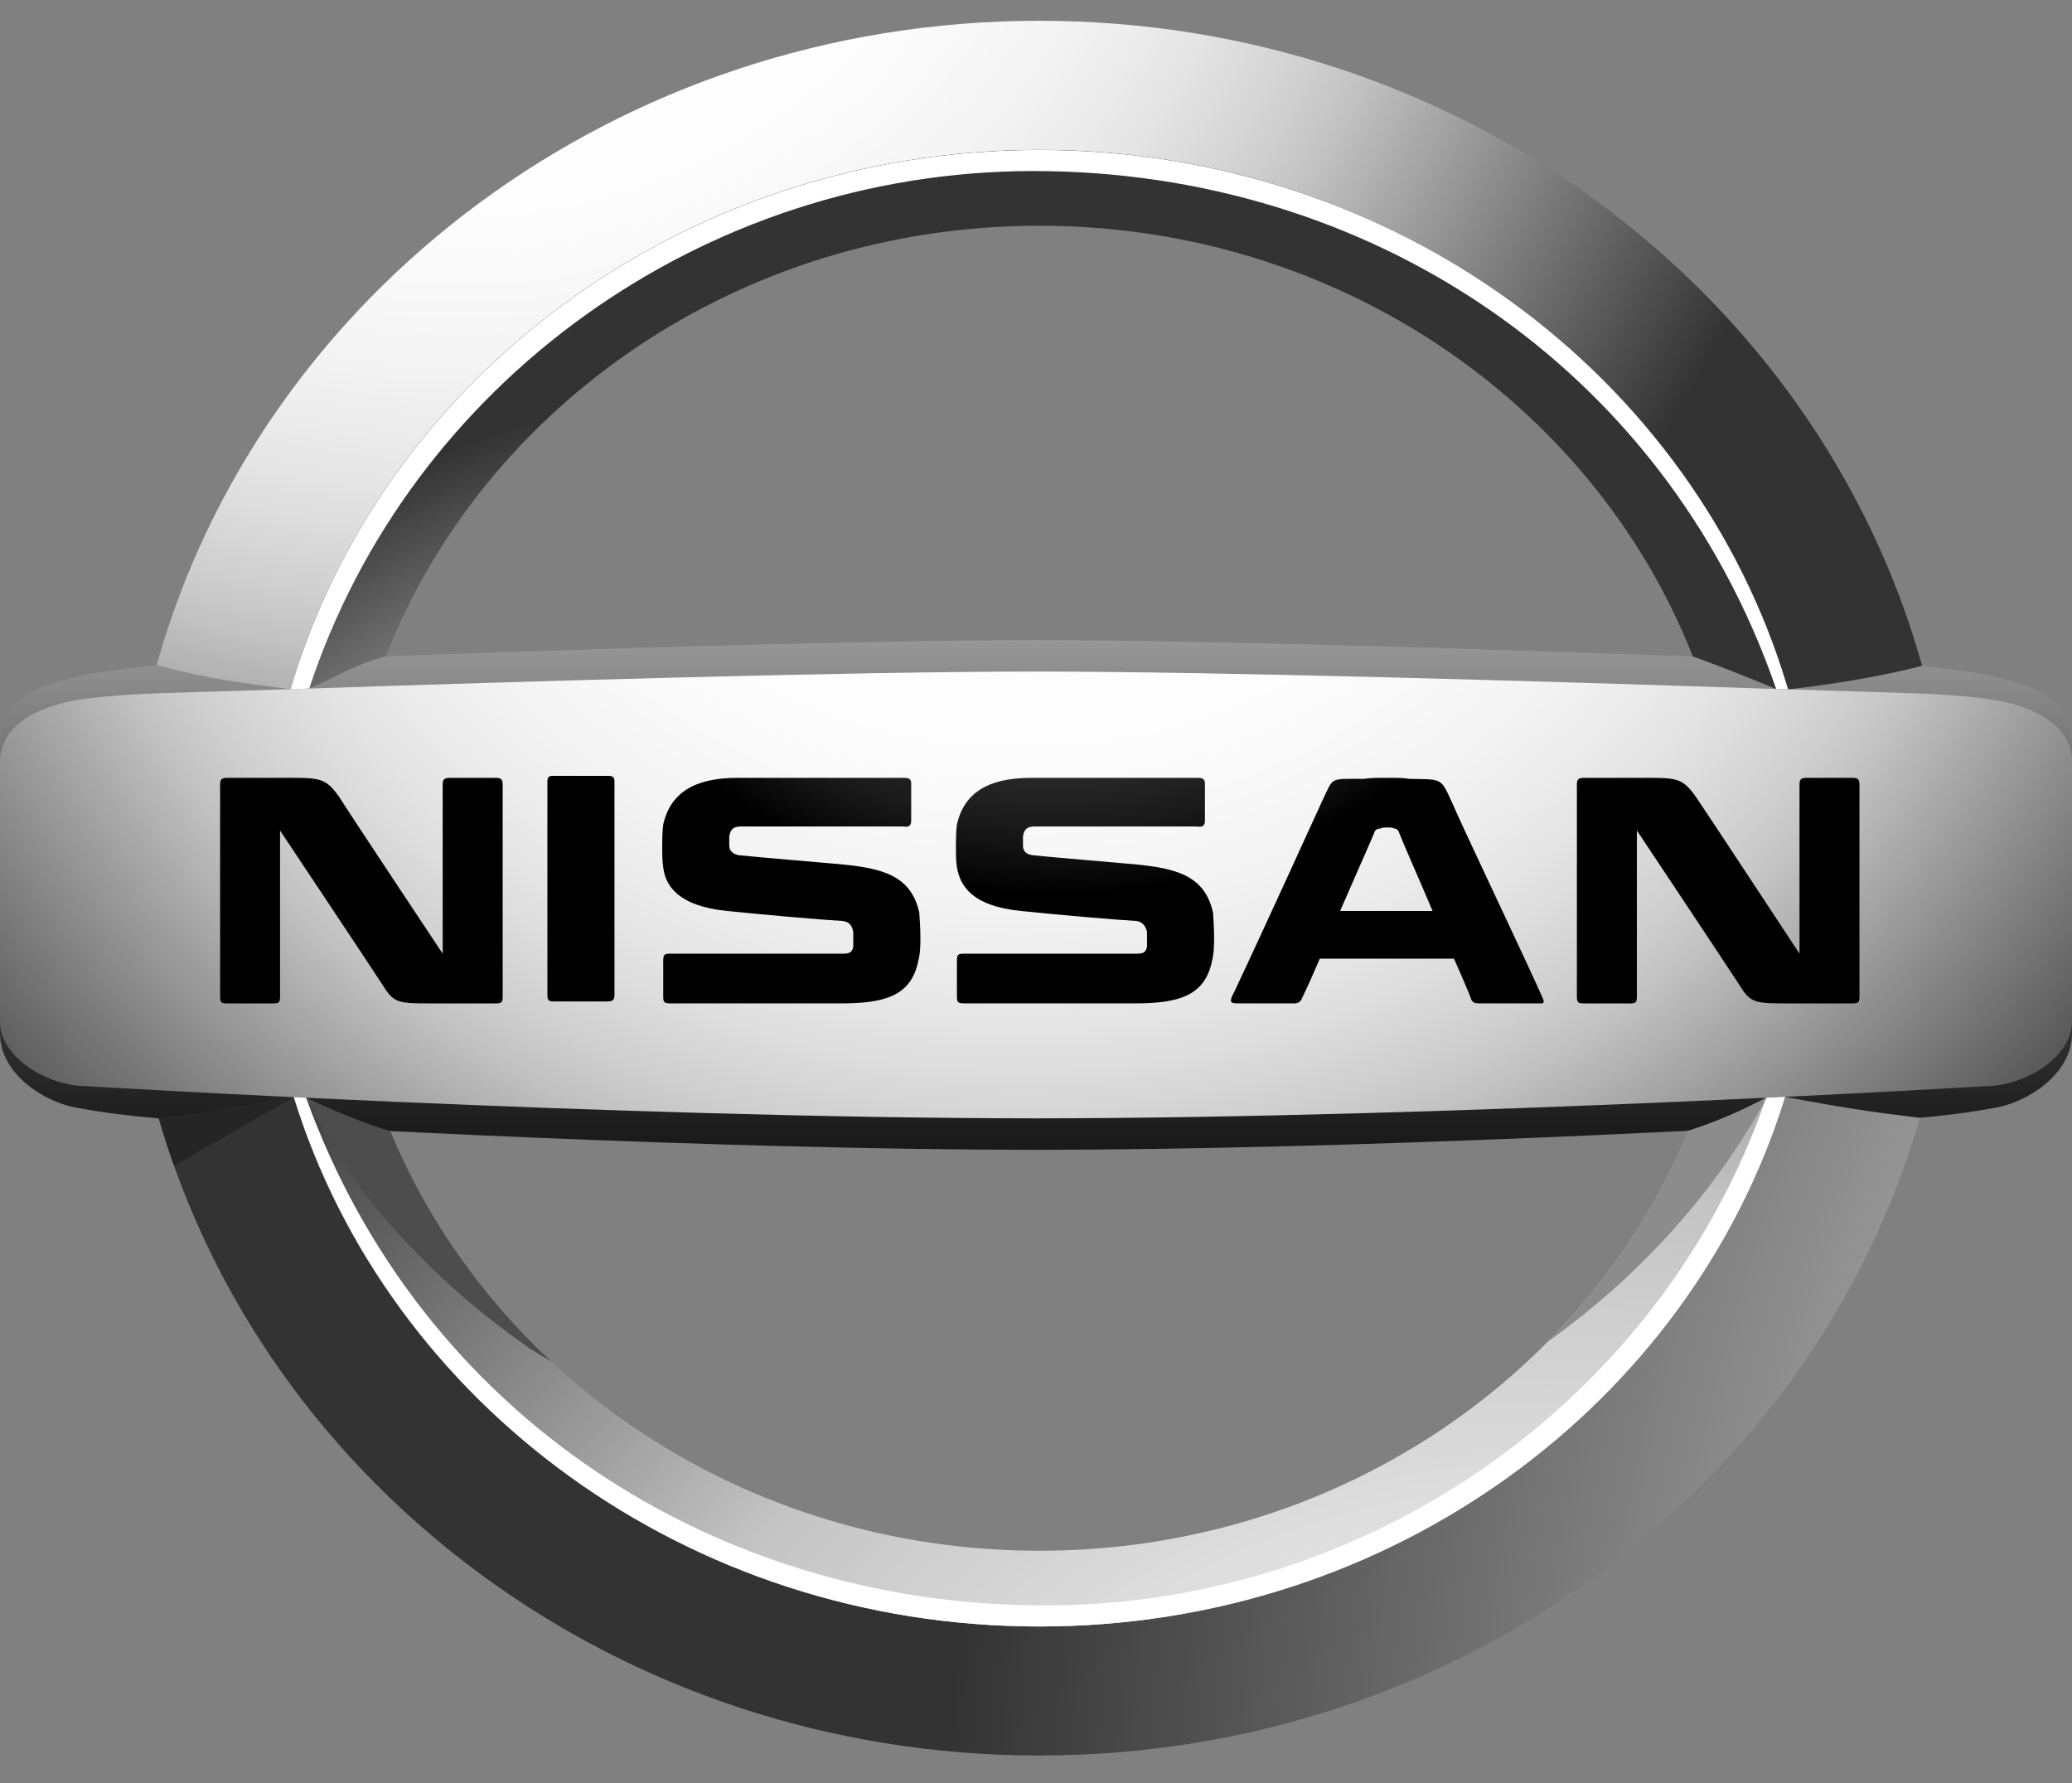 <?xml version="1.0" encoding="UTF-8"?>
<svg xmlns="http://www.w3.org/2000/svg" width="43" height="37" viewBox="0 0 43 37" fill="none">
  <rect x="0" y="0" width="43" height="37" fill="#808080" stroke="none"/>
  <g clip-path="url(#clip0_6193_187)">
    <path d="M41.521 14.071C41.123 13.962 40.681 13.911 39.749 13.799C35.891 13.644 26.358 13.282 21.5 13.282C16.642 13.282 7.109 13.644 3.252 13.799C2.32 13.911 1.877 13.962 1.48 14.071C0.267 14.35 0 14.776 0 15.625V21.445C0 22.294 0.931 22.866 1.572 22.982C2.214 23.098 2.62 23.145 3.296 23.207C6.746 23.416 14.75 23.852 21.5 23.859C28.25 23.852 36.254 23.416 39.704 23.207C40.379 23.145 40.786 23.098 41.428 22.982C42.069 22.866 43 22.294 43 21.445V15.625C43 14.776 42.733 14.35 41.521 14.071Z" fill="url(#paint0_linear_6193_187)"></path>
    <path d="M6.031 14.3C7.929 7.845 14.165 3.109 21.568 3.109C28.95 3.109 35.174 7.819 37.09 14.248C37.096 14.271 37.1 14.282 37.107 14.304C38.208 14.183 39.193 13.997 39.89 13.815C39.877 13.774 39.874 13.765 39.863 13.724C37.685 6.066 30.319 0.431 21.568 0.431C12.788 0.431 5.403 6.103 3.251 13.799C4.219 14.058 4.928 14.167 6.031 14.3Z" fill="url(#paint1_radial_6193_187)"></path>
    <path d="M37.045 22.759C37.026 22.817 37.005 22.88 36.995 22.912C34.977 29.186 28.834 33.749 21.569 33.749C14.246 33.749 8.065 29.115 6.095 22.766C4.892 22.974 4.485 23.053 3.296 23.208C5.5 30.828 12.845 36.427 21.569 36.427C30.296 36.427 37.644 30.823 39.844 23.196C38.796 23.069 38.179 22.974 37.045 22.759Z" fill="url(#paint2_radial_6193_187)"></path>
    <path d="M6.418 14.286C6.875 14.101 7.317 13.807 8.006 13.618C10.06 8.4 15.357 4.684 21.568 4.684C27.76 4.684 33.043 8.377 35.111 13.569C35.118 13.587 35.125 13.609 35.131 13.622C35.487 13.742 36.534 14.158 36.86 14.296C36.907 14.298 37.005 14.301 37.107 14.304C37.101 14.285 37.096 14.266 37.09 14.247C35.173 7.821 28.95 3.112 21.568 3.112C14.167 3.112 7.93 7.846 6.032 14.3C6.141 14.3 6.35 14.29 6.418 14.286Z" fill="url(#paint3_radial_6193_187)"></path>
    <path d="M21.45 3.549C28.376 3.549 34.516 7.586 36.841 14.24L36.86 14.297C36.896 14.297 37.028 14.302 37.107 14.304C37.1 14.28 37.094 14.266 37.09 14.248C35.173 7.821 28.949 3.112 21.568 3.112C14.166 3.112 7.93 7.846 6.031 14.3C6.179 14.297 6.25 14.297 6.418 14.286C8.497 7.968 14.576 3.549 21.45 3.549Z" fill="white"></path>
    <path d="M36.653 22.778C36.155 23.049 35.536 23.311 35.041 23.464C35.034 23.479 35.006 23.548 35 23.564C32.858 28.613 27.651 32.178 21.568 32.178C15.447 32.178 10.214 28.57 8.097 23.471C7.528 23.317 6.676 22.937 6.354 22.779C6.233 22.773 6.168 22.77 6.094 22.766C8.063 29.115 14.246 33.749 21.569 33.749C28.858 33.749 35.017 29.157 37.015 22.853C37.019 22.841 37.041 22.771 37.046 22.76C36.931 22.764 36.754 22.778 36.653 22.778Z" fill="url(#paint4_radial_6193_187)"></path>
    <path d="M41.176 14.492C40.154 14.371 39.458 14.384 36.969 14.3C36.856 14.296 36.741 14.293 36.624 14.289C32.111 14.137 25.332 13.935 21.5 13.935C17.668 13.935 10.889 14.137 6.376 14.289C6.259 14.293 6.145 14.296 6.032 14.3C3.543 14.384 2.846 14.371 1.824 14.492C0.803 14.615 0 15.052 0 15.796V21.193C0 21.937 0.967 22.54 1.824 22.54C1.824 22.54 12.735 23.198 21.5 23.206C30.266 23.198 41.176 22.54 41.176 22.54C42.033 22.54 43 21.937 43 21.193V15.796C43 15.052 42.198 14.615 41.176 14.492Z" fill="url(#paint5_radial_6193_187)"></path>
    <path d="M36.653 22.778C34.512 28.987 28.49 33.313 21.688 33.313C14.817 33.313 8.72 29.339 6.353 22.778C6.267 22.773 6.181 22.77 6.096 22.765C8.064 29.114 14.248 33.749 21.571 33.749C28.896 33.749 35.081 29.111 37.047 22.759C36.918 22.765 36.787 22.772 36.653 22.778Z" fill="white"></path>
    <path d="M36.665 22.777L36.652 22.778C36.154 23.049 35.535 23.311 35.04 23.464C35.033 23.479 35.005 23.548 34.999 23.564C34.321 25.162 33.337 26.611 32.113 27.846C34.028 26.478 35.59 24.749 36.665 22.777Z" fill="#8C8C8C"></path>
    <path d="M11.436 28.248C9.996 26.907 8.849 25.284 8.097 23.471C7.527 23.316 6.676 22.936 6.354 22.778C6.698 23.476 7.104 24.144 7.568 24.773C8.516 25.98 9.665 27.056 10.973 27.966C11.125 28.064 11.279 28.157 11.436 28.248Z" fill="#4D4D4D"></path>
    <path d="M6.095 22.766V22.766L6.09 22.767C4.89 22.974 4.483 23.054 3.295 23.208C3.391 23.54 3.497 23.867 3.613 24.191L6.095 22.766Z" fill="#252525"></path>
    <path d="M30.237 16.882C29.878 16.099 30.005 16.181 29.225 16.161C29.161 16.14 28.992 16.14 28.76 16.14C28.529 16.14 28.486 16.14 28.296 16.161C27.558 16.161 27.685 16.12 27.432 16.635C27.432 16.635 26.166 19.418 25.618 20.573L25.597 20.614C25.491 20.82 25.555 20.82 25.723 20.82H26.862C26.947 20.82 26.989 20.779 27.01 20.737C27.01 20.737 27.179 20.387 27.39 19.892H30.174C30.385 20.367 30.532 20.717 30.532 20.737C30.553 20.799 30.617 20.82 30.68 20.82H31.861C32.03 20.82 32.072 20.841 32.009 20.696C31.797 20.202 30.427 17.315 30.237 16.882ZM27.811 18.903C28.169 18.078 28.529 17.274 28.529 17.253C28.55 17.212 28.592 17.191 28.655 17.191C28.676 17.17 28.74 17.17 28.803 17.17C28.845 17.17 28.908 17.17 28.929 17.191C28.971 17.191 29.014 17.212 29.034 17.274C29.12 17.5 29.435 18.202 29.73 18.903H27.811ZM12.625 16.099C12.73 16.099 12.752 16.14 12.752 16.222V20.635C12.752 20.738 12.73 20.78 12.604 20.78H11.507C11.381 20.78 11.36 20.759 11.36 20.635V16.222C11.36 16.14 11.381 16.099 11.465 16.099H12.625ZM10.284 16.14C10.41 16.14 10.432 16.181 10.432 16.284V20.676C10.432 20.8 10.41 20.821 10.284 20.821H8.997C8.238 20.821 8.175 20.821 7.922 20.409C7.394 19.605 5.812 17.234 5.812 17.234V20.677C5.812 20.801 5.791 20.821 5.665 20.821H4.716C4.589 20.821 4.568 20.801 4.568 20.677V16.284C4.568 16.181 4.589 16.14 4.716 16.14H5.812C6.635 16.14 6.74 16.119 7.036 16.532C7.268 16.903 9.187 19.789 9.187 19.789V16.284C9.187 16.181 9.208 16.14 9.335 16.14H10.284ZM38.441 16.14C38.568 16.14 38.589 16.181 38.589 16.284V20.676C38.589 20.8 38.568 20.821 38.441 20.821H37.156C36.396 20.821 36.332 20.821 36.079 20.409C35.551 19.604 33.97 17.233 33.97 17.233V20.676C33.97 20.8 33.949 20.821 33.822 20.821H32.873C32.747 20.821 32.725 20.8 32.725 20.676V16.284C32.725 16.181 32.747 16.14 32.873 16.14H33.97C34.792 16.14 34.898 16.119 35.193 16.532C35.446 16.903 37.345 19.789 37.345 19.789V16.284C37.345 16.181 37.366 16.14 37.492 16.14H38.441ZM17.455 17.934C18.299 18.016 18.911 18.16 19.079 18.944C19.079 19.006 19.101 19.212 19.101 19.439C19.101 19.584 19.101 19.769 19.058 19.934C18.911 20.676 18.341 20.82 17.456 20.82H13.912C13.785 20.82 13.764 20.8 13.764 20.676V19.934C13.764 19.81 13.785 19.789 13.912 19.789H17.497C17.645 19.789 17.687 19.748 17.708 19.645V19.459V19.335C17.686 19.253 17.666 19.129 17.476 19.109C17.075 19.088 15.894 18.985 15.092 18.903C14.059 18.799 13.806 18.367 13.764 17.995C13.743 17.872 13.743 17.707 13.743 17.562C13.743 17.439 13.743 17.253 13.764 17.109C13.912 16.448 14.418 16.14 15.303 16.14H18.741C18.868 16.14 18.91 16.161 18.91 16.263V17.027C18.91 17.129 18.868 17.171 18.741 17.15H15.367C15.219 17.15 15.156 17.212 15.134 17.356V17.541C15.134 17.645 15.198 17.727 15.345 17.747C15.747 17.789 16.991 17.892 17.455 17.934ZM23.55 17.934C24.395 18.016 25.006 18.16 25.175 18.944C25.175 19.006 25.196 19.212 25.196 19.439C25.196 19.584 25.196 19.769 25.154 19.934C25.007 20.676 24.437 20.82 23.551 20.82H20.007C19.881 20.82 19.859 20.8 19.859 20.676V19.934C19.859 19.81 19.881 19.789 20.007 19.789H23.593C23.741 19.789 23.782 19.748 23.804 19.645V19.459V19.335C23.782 19.253 23.74 19.129 23.572 19.109C23.171 19.088 21.99 18.985 21.188 18.903C20.154 18.799 19.923 18.367 19.859 17.995C19.838 17.872 19.838 17.707 19.838 17.562C19.838 17.439 19.838 17.253 19.859 17.109C20.007 16.448 20.513 16.14 21.399 16.14H24.837C24.963 16.14 25.006 16.161 25.006 16.263V17.027C25.006 17.129 24.963 17.171 24.837 17.15H21.462C21.315 17.15 21.252 17.212 21.23 17.356V17.541C21.23 17.645 21.273 17.727 21.442 17.747C21.843 17.789 23.087 17.892 23.55 17.934Z" fill="url(#paint6_radial_6193_187)"></path>
  </g>
  <defs>
    <linearGradient id="paint0_linear_6193_187" x1="21.5" y1="0.962" x2="21.5" y2="30.262" gradientUnits="userSpaceOnUse">
      <stop offset="0.194" stop-color="white"></stop>
      <stop offset="0.208" stop-color="#F8F8F8"></stop>
      <stop offset="0.366" stop-color="#AEAEAE"></stop>
      <stop offset="0.513" stop-color="#707070"></stop>
      <stop offset="0.647" stop-color="#404040"></stop>
      <stop offset="0.764" stop-color="#1D1D1D"></stop>
      <stop offset="0.86" stop-color="#080808"></stop>
      <stop offset="0.922"></stop>
    </linearGradient>
    <radialGradient id="paint1_radial_6193_187" cx="0" cy="0" r="1" gradientUnits="userSpaceOnUse" gradientTransform="translate(9.429 -6.805) scale(29.985 29.313)">
      <stop offset="0.202" stop-color="white"></stop>
      <stop offset="0.382" stop-color="#FDFDFD"></stop>
      <stop offset="0.487" stop-color="#F4F4F4"></stop>
      <stop offset="0.573" stop-color="#E6E6E6"></stop>
      <stop offset="0.648" stop-color="#D2D2D2"></stop>
      <stop offset="0.689" stop-color="#C4C4C4"></stop>
      <stop offset="1" stop-color="#333333"></stop>
    </radialGradient>
    <radialGradient id="paint2_radial_6193_187" cx="0" cy="0" r="1" gradientUnits="userSpaceOnUse" gradientTransform="translate(81.994 40.146) scale(62.447 61.047)">
      <stop offset="0.202" stop-color="white"></stop>
      <stop offset="0.368" stop-color="#E4E4E4"></stop>
      <stop offset="0.594" stop-color="#C4C4C4"></stop>
      <stop offset="1" stop-color="#333333"></stop>
    </radialGradient>
    <radialGradient id="paint3_radial_6193_187" cx="0" cy="0" r="1" gradientUnits="userSpaceOnUse" gradientTransform="translate(16.631 26.674) scale(19.171 18.742)">
      <stop offset="0.202" stop-color="white"></stop>
      <stop offset="0.368" stop-color="#E4E4E4"></stop>
      <stop offset="0.594" stop-color="#C4C4C4"></stop>
      <stop offset="1" stop-color="#333333"></stop>
    </radialGradient>
    <radialGradient id="paint4_radial_6193_187" cx="0" cy="0" r="1" gradientUnits="userSpaceOnUse" gradientTransform="translate(32.102 45.838) scale(36.377 35.562)">
      <stop offset="0.202" stop-color="white"></stop>
      <stop offset="0.368" stop-color="#E4E4E4"></stop>
      <stop offset="0.594" stop-color="#C4C4C4"></stop>
      <stop offset="1" stop-color="#333333"></stop>
    </radialGradient>
    <radialGradient id="paint5_radial_6193_187" cx="0" cy="0" r="1" gradientUnits="userSpaceOnUse" gradientTransform="translate(21.212 4.139) scale(28.907 28.259)">
      <stop offset="0.202" stop-color="white"></stop>
      <stop offset="0.397" stop-color="#FDFDFD"></stop>
      <stop offset="0.51" stop-color="#F4F4F4"></stop>
      <stop offset="0.603" stop-color="#E6E6E6"></stop>
      <stop offset="0.684" stop-color="#D2D2D2"></stop>
      <stop offset="0.728" stop-color="#C4C4C4"></stop>
      <stop offset="1" stop-color="#4D4D4D"></stop>
    </radialGradient>
    <radialGradient id="paint6_radial_6193_187" cx="0" cy="0" r="1" gradientUnits="userSpaceOnUse" gradientTransform="translate(21.881 6.969) scale(19.471 19.034)">
      <stop offset="0.111" stop-color="#4D4D4D"></stop>
      <stop offset="0.248" stop-color="#494949"></stop>
      <stop offset="0.355" stop-color="#404040"></stop>
      <stop offset="0.451" stop-color="#2F2F2F"></stop>
      <stop offset="0.541" stop-color="#181818"></stop>
      <stop offset="0.611"></stop>
    </radialGradient>
    <clipPath id="clip0_6193_187">
      <rect width="43" height="36" fill="white" transform="translate(0 0.429)"></rect>
    </clipPath>
  </defs>
</svg>
